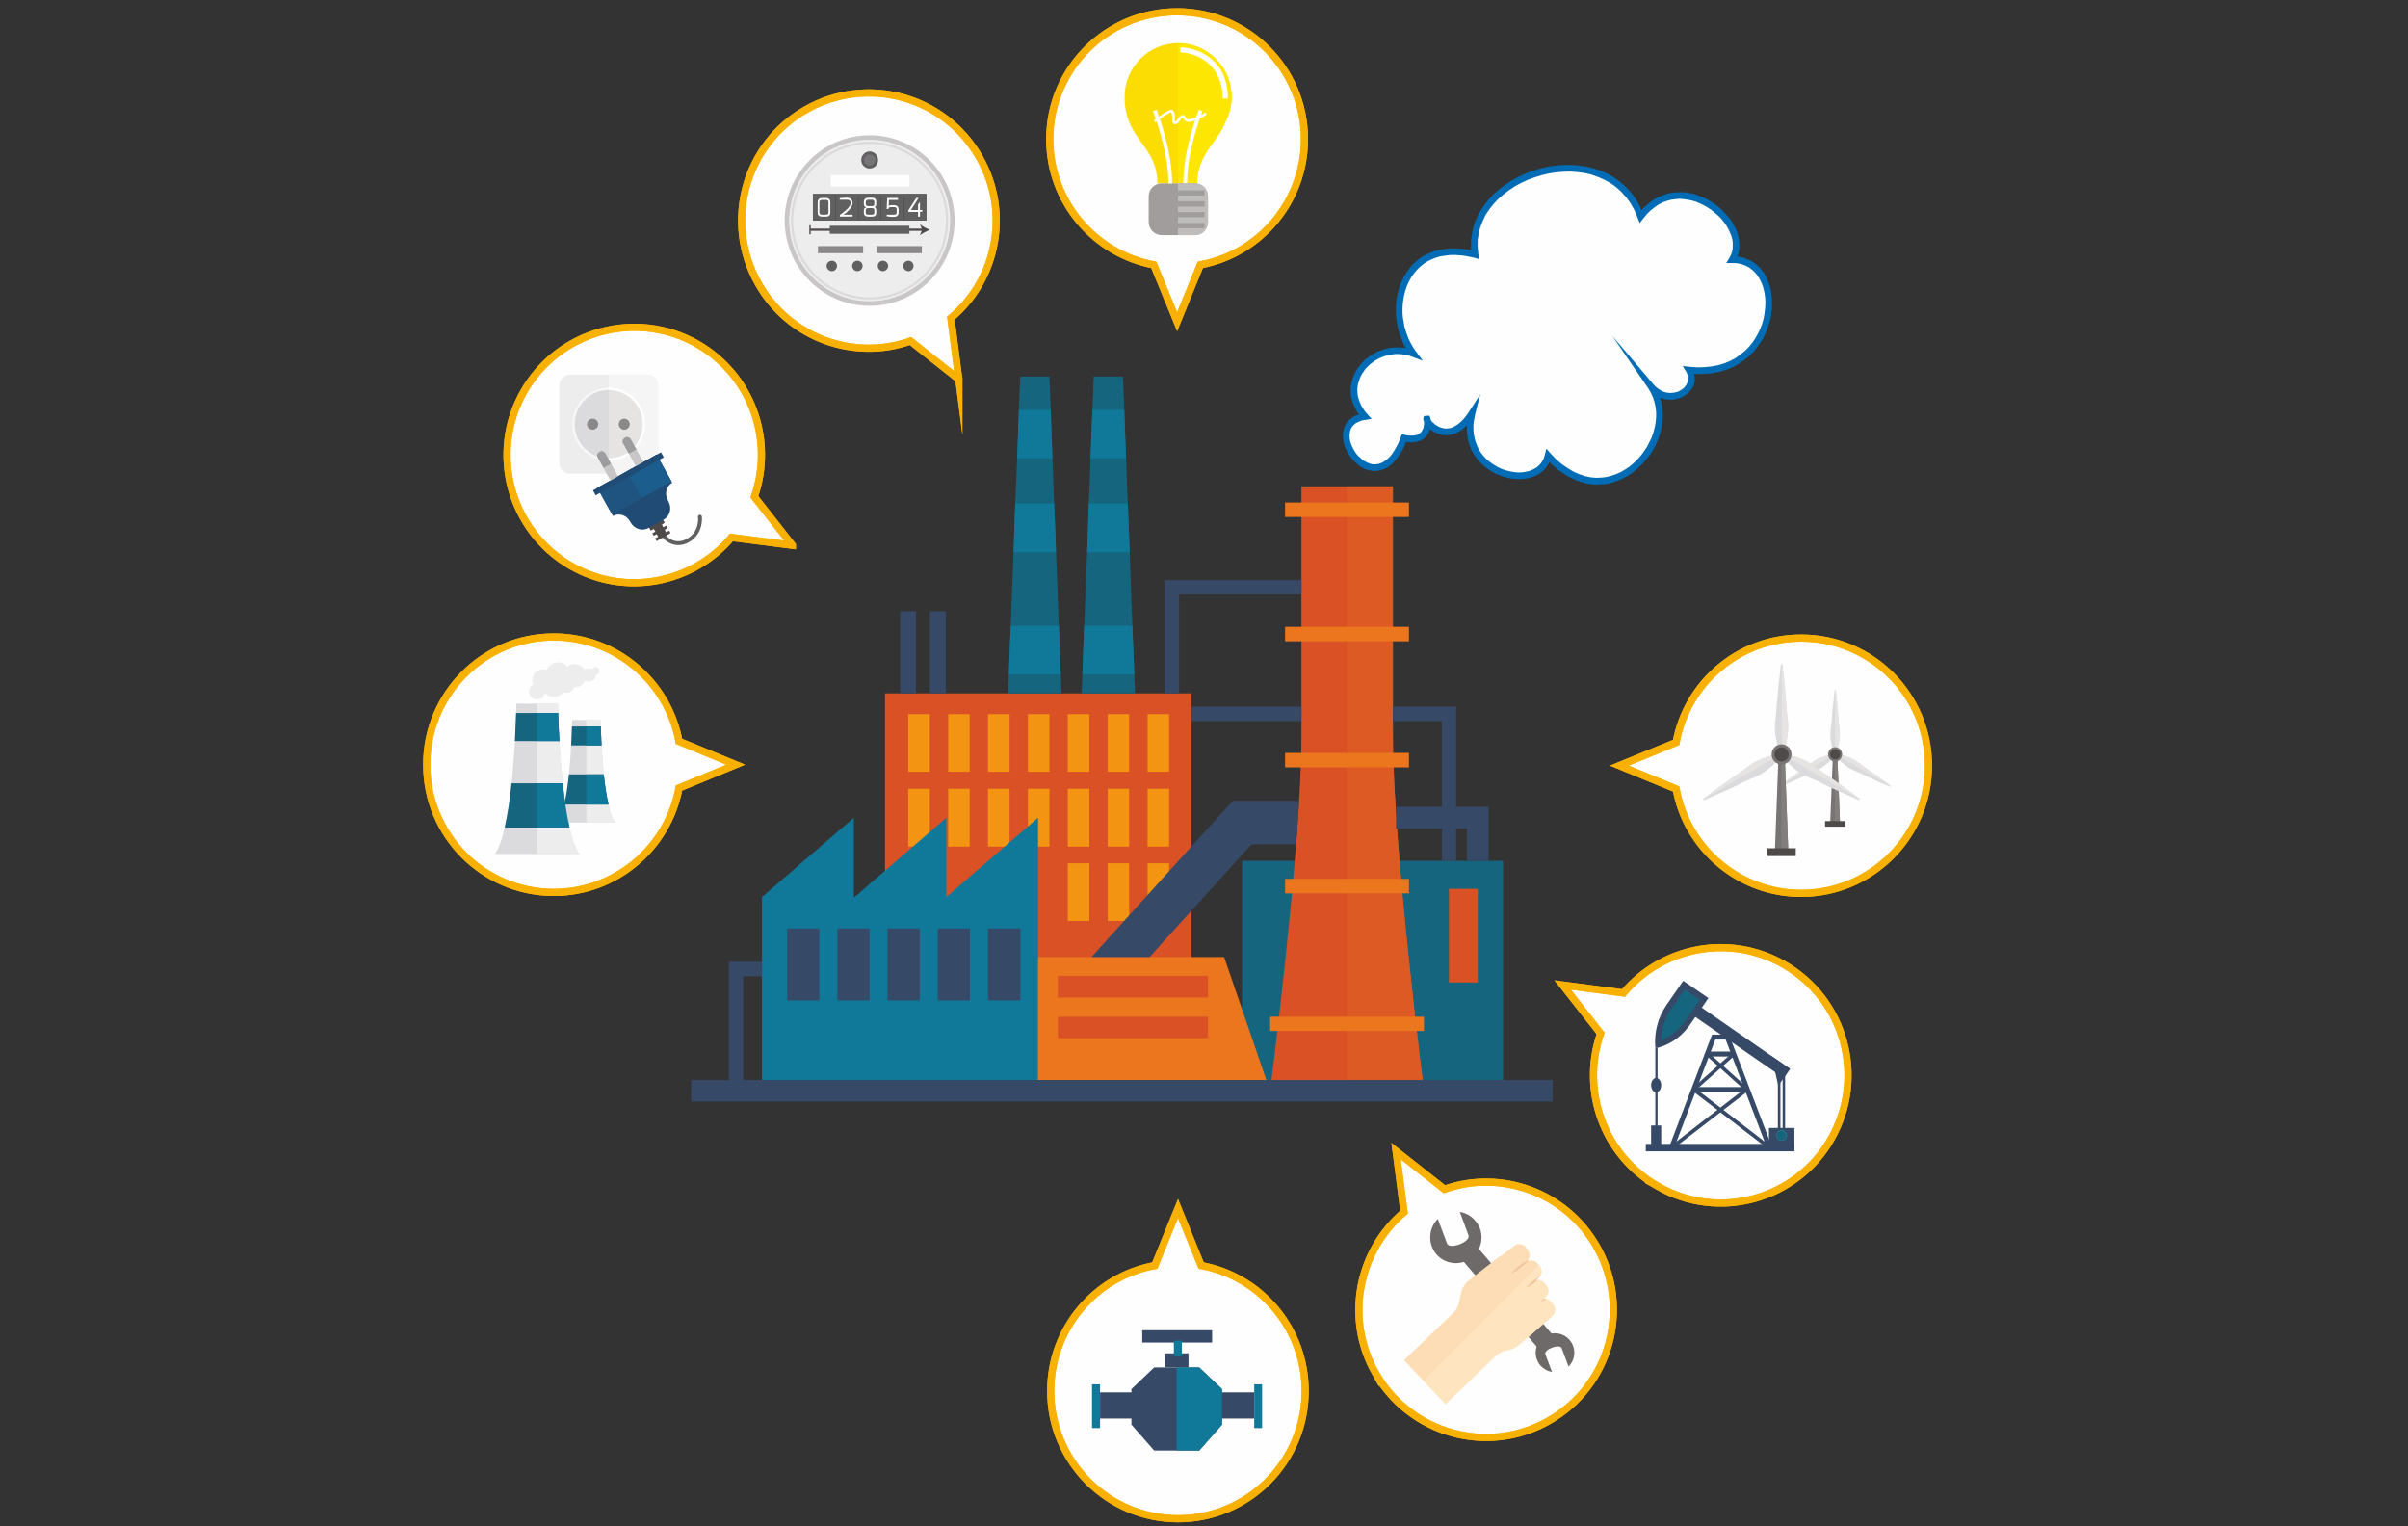 <?xml version="1.0" encoding="UTF-8"?> <!-- Creator: CorelDRAW 2020 (64-Bit) --> <svg xmlns="http://www.w3.org/2000/svg" xmlns:xlink="http://www.w3.org/1999/xlink" xmlns:xodm="http://www.corel.com/coreldraw/odm/2003" xml:space="preserve" width="303px" height="192px" style="shape-rendering:geometricPrecision; text-rendering:geometricPrecision; image-rendering:optimizeQuality; fill-rule:evenodd; clip-rule:evenodd" viewBox="0 0 303 192"><rect x="0" y="0" width="303" height="192" fill="#333333" stroke="none"/> <defs> <style type="text/css"> <![CDATA[ .str0 {stroke:#F9B101;stroke-width:0.9;stroke-miterlimit:22.926} .fil9 {fill:none;fill-rule:nonzero} .fil8 {fill:#006CB5;fill-rule:nonzero} .fil3 {fill:#107899;fill-rule:nonzero} .fil30 {fill:#157C8D;fill-rule:nonzero} .fil0 {fill:#16657F;fill-rule:nonzero} .fil26 {fill:#1B5D8C;fill-rule:nonzero} .fil25 {fill:#1F5481;fill-rule:nonzero} .fil24 {fill:#204B75;fill-rule:nonzero} .fil6 {fill:#364966;fill-rule:nonzero} .fil15 {fill:#4E4A4A;fill-rule:nonzero} .fil16 {fill:#616060;fill-rule:nonzero} .fil31 {fill:#6E6A69;fill-rule:nonzero} .fil20 {fill:#767477;fill-rule:nonzero} .fil28 {fill:#787473;fill-rule:nonzero} .fil29 {fill:#827E7D;fill-rule:nonzero} .fil17 {fill:#8A8889;fill-rule:nonzero} .fil27 {fill:#9D9C9E;fill-rule:nonzero} .fil12 {fill:#A09D9C;fill-rule:nonzero} .fil13 {fill:#BFBCBC;fill-rule:nonzero} .fil19 {fill:#C8C6C6;fill-rule:nonzero} .fil1 {fill:#D95125;fill-rule:nonzero} .fil18 {fill:#DBDADC;fill-rule:nonzero} .fil5 {fill:#DD5A24;fill-rule:nonzero} .fil22 {fill:#E5E4E3;fill-rule:nonzero} .fil4 {fill:#EB761D;fill-rule:nonzero} .fil14 {fill:#EEEDEE;fill-rule:nonzero} .fil33 {fill:#F0C49C;fill-rule:nonzero} .fil2 {fill:#F39513;fill-rule:nonzero} .fil21 {fill:#F6F5F6;fill-rule:nonzero} .fil23 {fill:#F6F7F7;fill-rule:nonzero} .fil10 {fill:#FCDD03;fill-rule:nonzero} .fil32 {fill:#FDDDB6;fill-rule:nonzero} .fil11 {fill:#FDE702;fill-rule:nonzero} .fil34 {fill:#FEE5C0;fill-rule:nonzero} .fil7 {fill:#FEFEFE;fill-rule:nonzero} ]]> </style> </defs> <g id="Слой_x0020_1">  <g id="_2172364279936"> <g> <polygon class="fil0" points="156.29,137.24 189.14,137.24 189.14,108.3 156.29,108.3 "></polygon> <polygon class="fil1" points="182.32,123.6 185.95,123.6 185.95,111.82 182.32,111.82 "></polygon> <polygon class="fil1" points="111.36,137.24 149.91,137.24 149.91,87.23 111.36,87.23 "></polygon> <polygon class="fil2" points="114.28,97.09 117,97.09 117,89.84 114.28,89.84 "></polygon> <polygon class="fil2" points="119.31,97.09 122.01,97.09 122.01,89.84 119.31,89.84 "></polygon> <polygon class="fil2" points="124.32,97.09 127.04,97.09 127.04,89.84 124.32,89.84 "></polygon> <polygon class="fil2" points="129.35,97.09 132.05,97.09 132.05,89.84 129.35,89.84 "></polygon> <polygon class="fil2" points="134.36,97.09 137.08,97.09 137.08,89.84 134.36,89.84 "></polygon> <polygon class="fil2" points="139.39,97.09 142.08,97.09 142.08,89.84 139.39,89.84 "></polygon> <polygon class="fil2" points="144.4,97.09 147.11,97.09 147.11,89.84 144.4,89.84 "></polygon> <polygon class="fil2" points="114.28,106.51 117,106.51 117,99.23 114.28,99.23 "></polygon> <polygon class="fil2" points="119.31,106.51 122.01,106.51 122.01,99.23 119.31,99.23 "></polygon> <polygon class="fil2" points="124.32,106.51 127.04,106.51 127.04,99.23 124.32,99.23 "></polygon> <polygon class="fil2" points="129.35,106.51 132.05,106.51 132.05,99.23 129.35,99.23 "></polygon> <polygon class="fil2" points="134.36,106.51 137.08,106.51 137.08,99.23 134.36,99.23 "></polygon> <polygon class="fil2" points="139.39,106.51 142.08,106.51 142.08,99.23 139.39,99.23 "></polygon> <polygon class="fil2" points="144.4,106.51 147.11,106.51 147.11,99.23 144.4,99.23 "></polygon> <polygon class="fil2" points="134.36,115.86 137.08,115.86 137.08,108.61 134.36,108.61 "></polygon> <polygon class="fil2" points="139.39,115.86 142.08,115.86 142.08,108.61 139.39,108.61 "></polygon> <polygon class="fil2" points="144.4,115.86 147.11,115.86 147.11,108.61 144.4,108.61 "></polygon> <polygon class="fil3" points="119.08,112.85 119.08,102.87 107.54,112.85 107.44,112.85 107.44,102.87 95.88,112.85 95.88,137.24 130.62,137.24 130.62,102.87 "></polygon> <polygon class="fil4" points="130.62,120.4 154.03,120.4 159.82,137.24 130.62,137.24 "></polygon> <path class="fil1" d="M179.18 137.24c0,0 -3.91,-30.52 -3.91,-44.67 0,-14.16 0,-31.38 0,-31.38l-11.51 0c0,0 0,17.22 0,31.38 0,14.15 -3.94,44.67 -3.94,44.67l19.36 0z"></path> <path class="fil5" d="M179.18 137.24l-9.68 0 0 -76.05 5.77 0c0,0 0,0.05 0,0.17 0,0.16 0,0.48 0,0.88 0,0.36 0,0.82 0,1.36 0,0.46 0,0.99 0,1.53 0,4.5 0,12.27 0,20.11 0,0.6 0,1.2 0,1.8 0,1.86 0,3.71 0,5.52l0 0c0,14.16 3.91,44.67 3.91,44.67l0 0.01 0 0z"></path> <polygon class="fil6" points="86.97,138.58 195.36,138.58 195.36,135.87 86.97,135.87 "></polygon> <polygon class="fil1" points="133.12,125.49 152,125.49 152,122.77 133.12,122.77 "></polygon> <path class="fil0" d="M133.57 87.23l-6.72 0c0.02,-0.79 0.07,-1.58 0.09,-2.37 0.07,-2.03 0.15,-4.08 0.24,-6.12 0.13,-3.08 0.24,-6.19 0.36,-9.28 0.07,-2.03 0.14,-4.09 0.21,-6.12l0.24 -5.67c0.07,-2.03 0.15,-4.06 0.22,-6.12 0.05,-1.39 0.12,-2.78 0.17,-4.18l3.67 0c0.05,1.4 0.12,2.79 0.16,4.18 0.07,2.06 0.14,4.09 0.22,6.12l0.21 5.67c0.1,2.03 0.17,4.09 0.24,6.12 0.12,3.09 0.24,6.2 0.36,9.28 0.07,2.04 0.15,4.09 0.24,6.12 0.02,0.79 0.07,1.58 0.09,2.37l0 0 0 0z"></path> <path class="fil0" d="M142.82 87.23l-6.72 0c0.03,-0.79 0.07,-1.58 0.1,-2.37 0.07,-2.03 0.14,-4.08 0.23,-6.12 0.13,-3.08 0.24,-6.19 0.37,-9.28 0.06,-2.03 0.14,-4.09 0.21,-6.12 0.07,-1.88 0.16,-3.78 0.21,-5.67 0.09,-2.03 0.17,-4.06 0.24,-6.12 0.07,-1.39 0.12,-2.78 0.16,-4.18l3.68 0 0.17 4.18c0.06,2.06 0.14,4.09 0.23,6.12 0.05,1.89 0.13,3.78 0.21,5.67 0.07,2.03 0.15,4.09 0.24,6.12 0.1,3.09 0.22,6.2 0.34,9.28 0.07,2.04 0.16,4.09 0.23,6.12 0.03,0.79 0.08,1.58 0.1,2.37l0 0z"></path> <polygon class="fil6" points="148.37,87.23 146.58,87.23 146.58,72.98 163.76,72.98 163.76,74.78 148.37,74.78 "></polygon> <path class="fil6" d="M155.1 100.77l-17.76 19.63 7.31 0 12.83 -14.18 5.61 0c0.14,-1.87 0.26,-3.71 0.36,-5.46l-8.35 0 0 0.01z"></path> <polygon class="fil6" points="149.91,90.72 163.76,90.72 163.76,88.9 149.91,88.9 "></polygon> <polygon class="fil6" points="183.23,108.3 181.44,108.3 181.44,90.72 175.27,90.72 175.27,88.9 183.23,88.9 "></polygon> <polygon class="fil6" points="187.31,108.3 184.59,108.3 184.59,104.24 175.67,104.24 175.67,101.51 187.31,101.51 "></polygon> <polygon class="fil4" points="161.7,65.04 177.29,65.04 177.29,63.22 161.7,63.22 "></polygon> <polygon class="fil4" points="161.7,80.68 177.29,80.68 177.29,78.86 161.7,78.86 "></polygon> <polygon class="fil4" points="161.7,96.54 177.29,96.54 177.29,94.72 161.7,94.72 "></polygon> <polygon class="fil4" points="161.7,112.39 177.29,112.39 177.29,110.57 161.7,110.57 "></polygon> <polygon class="fil4" points="159.82,129.7 179.18,129.7 179.18,127.91 159.82,127.91 "></polygon> <path class="fil3" d="M132.21 51.55c0.07,2.06 0.14,4.09 0.22,6.12l-4.44 0c0.07,-2.03 0.14,-4.06 0.22,-6.12l4 0 0 0z"></path> <path class="fil3" d="M141.7 57.67l-4.48 0c0.09,-2.03 0.17,-4.06 0.24,-6.12l4.01 0c0.06,2.06 0.14,4.09 0.23,6.12l0 0z"></path> <path class="fil3" d="M132.64 63.34c0.1,2.03 0.17,4.09 0.24,6.12l-5.34 0c0.07,-2.03 0.14,-4.09 0.21,-6.12l4.89 0 0 0z"></path> <path class="fil3" d="M142.15 69.46l-5.35 0c0.06,-2.03 0.14,-4.09 0.21,-6.12l4.9 0c0.07,2.03 0.15,4.09 0.24,6.12l0 0z"></path> <path class="fil3" d="M133.47 84.86l-6.53 0c0.07,-2.03 0.15,-4.08 0.24,-6.12l6.06 0c0.07,2.04 0.15,4.09 0.23,6.12z"></path> <path class="fil3" d="M142.73 84.86l-6.53 0c0.07,-2.03 0.14,-4.08 0.23,-6.12l6.06 0c0.07,2.04 0.16,4.09 0.24,6.12z"></path> <polygon class="fil6" points="93.52,137.24 91.71,137.24 91.71,121 95.88,121 95.88,122.82 93.52,122.82 "></polygon> <polygon class="fil6" points="99.05,125.86 103.1,125.86 103.1,116.81 99.05,116.81 "></polygon> <polygon class="fil6" points="105.37,125.86 109.42,125.86 109.42,116.81 105.37,116.81 "></polygon> <polygon class="fil6" points="111.68,125.86 115.74,125.86 115.74,116.81 111.68,116.81 "></polygon> <polygon class="fil6" points="118,125.86 122.05,125.86 122.05,116.81 118,116.81 "></polygon> <polygon class="fil6" points="124.32,125.86 128.4,125.86 128.4,116.81 124.32,116.81 "></polygon> <polygon class="fil1" points="133.12,130.61 152,130.61 152,127.91 133.12,127.91 "></polygon> <polygon class="fil6" points="113.26,87.23 115.26,87.23 115.26,76.9 113.26,76.9 "></polygon> <polygon class="fil6" points="117,87.23 119.01,87.23 119.01,76.9 117,76.9 "></polygon> <g> <path class="fil7" d="M171.74 52.41c-3.86,-4.3 1.17,-9.75 6.11,-7.94 -3.89,-5.19 -1.44,-14.8 7.74,-12.46 -1.55,-10.26 16.72,-15.85 20.87,-4.8 5.05,-6.63 14.23,0.91 11.5,5.45 7.4,0 6.08,15.18 -5.43,13.89 1.43,2.47 -2.45,4.81 -4.8,2.08 4.28,6.24 -5.04,17.41 -12.94,8.71 -1.16,4.92 -11.52,2.34 -9.58,-5.33 -2.83,4.42 -5.7,1.31 -5.7,0.64 0,-0.64 0.91,3.26 -2.83,2.49 -3.51,9.35 -11.14,-1.82 -4.94,-2.73l0 0 0 0z"></path> <path id="_1" class="fil8" d="M177.51 44.73l0.67 -0.5 -0.5 0.65 -0.41 -0.15 -0.43 -0.09 -0.43 -0.07 -0.42 -0.03 -0.41 0 -0.4 0.05 -0.41 0.07 -0.39 0.1 -0.38 0.12 -0.35 0.15 -0.36 0.18 -0.33 0.2 -0.31 0.23 -0.31 0.24 -0.27 0.27 -0.26 0.26 -0.21 0.31 -0.21 0.31 -0.17 0.31 -0.15 0.34 -0.11 0.36 -0.1 0.35 -0.05 0.34 -0.02 0.38 0.02 0.36 0.05 0.36 0.1 0.38 0.14 0.38 0.16 0.38 0.22 0.38 0.26 0.39 0.33 0.38 -0.64 0.55 -0.36 -0.42 -0.31 -0.44 -0.24 -0.46 -0.21 -0.45 -0.16 -0.45 -0.13 -0.46 -0.04 -0.45 -0.03 -0.46 0.03 -0.42 0.07 -0.43 0.1 -0.44 0.14 -0.4 0.16 -0.41 0.22 -0.38 0.23 -0.36 0.27 -0.36 0.29 -0.33 0.33 -0.31 0.33 -0.27 0.39 -0.26 0.38 -0.24 0.4 -0.21 0.43 -0.17 0.43 -0.14 0.45 -0.13 0.45 -0.07 0.48 -0.04 0.48 0 0.5 0.02 0.47 0.07 0.51 0.12 0.5 0.17 -0.48 0.64 0 0 0 0zm0.67 -0.5l0.86 1.15 -1.36 -0.5 0.5 -0.65 0 0zm7.01 -12.15l0.83 -0.14 -0.53 0.48 -0.81 -0.17 -0.75 -0.12 -0.74 -0.05 -0.7 0 -0.64 0.08 -0.62 0.09 -0.57 0.17 -0.53 0.21 -0.49 0.24 -0.46 0.29 -0.41 0.33 -0.38 0.36 -0.36 0.41 -0.31 0.41 -0.28 0.46 -0.24 0.47 -0.22 0.5 -0.16 0.5 -0.14 0.56 -0.1 0.55 -0.07 0.55 -0.03 0.57 0 0.57 0.05 0.58 0.1 0.55 0.09 0.57 0.17 0.55 0.19 0.56 0.21 0.52 0.27 0.53 0.29 0.5 0.33 0.48 -0.67 0.5 -0.38 -0.53 -0.31 -0.55 -0.29 -0.57 -0.23 -0.57 -0.22 -0.61 -0.17 -0.61 -0.12 -0.62 -0.09 -0.63 -0.05 -0.62 0 -0.63 0.02 -0.62 0.07 -0.59 0.13 -0.63 0.14 -0.59 0.19 -0.57 0.24 -0.56 0.26 -0.52 0.34 -0.53 0.35 -0.48 0.38 -0.45 0.46 -0.41 0.47 -0.38 0.52 -0.33 0.58 -0.27 0.59 -0.24 0.65 -0.19 0.68 -0.11 0.73 -0.08 0.76 0 0.78 0.05 0.84 0.11 0.88 0.2 -0.52 0.47 0 0 0 0zm0.83 -0.14l0.1 0.65 -0.63 -0.17 0.53 -0.48 0 0zm20.1 -5l0.66 0.53 -0.73 -0.12 -0.4 -0.93 -0.49 -0.87 -0.55 -0.76 -0.61 -0.67 -0.67 -0.6 -0.69 -0.5 -0.77 -0.41 -0.81 -0.35 -0.81 -0.3 -0.86 -0.19 -0.88 -0.12 -0.9 -0.07 -0.91 0.03 -0.91 0.07 -0.9 0.14 -0.88 0.21 -0.89 0.27 -0.85 0.31 -0.84 0.39 -0.78 0.42 -0.77 0.51 -0.68 0.52 -0.67 0.57 -0.58 0.63 -0.54 0.67 -0.46 0.69 -0.35 0.74 -0.32 0.79 -0.21 0.79 -0.13 0.84 -0.01 0.88 0.09 0.88 -0.83 0.16 -0.1 -1.01 0.02 -0.96 0.15 -0.95 0.21 -0.89 0.33 -0.86 0.43 -0.81 0.51 -0.79 0.57 -0.72 0.64 -0.67 0.69 -0.63 0.77 -0.57 0.81 -0.52 0.83 -0.45 0.88 -0.42 0.9 -0.35 0.96 -0.29 0.93 -0.22 0.98 -0.14 0.98 -0.09 0.95 0 0.95 0.07 0.96 0.12 0.92 0.21 0.91 0.31 0.88 0.38 0.81 0.46 0.79 0.57 0.74 0.65 0.67 0.73 0.61 0.84 0.53 0.94 0.43 1.03 -0.72 -0.12 0.01 0 0 0zm0.66 0.53l-0.45 0.59 -0.29 -0.71 0.74 0.12 0 0zm11.18 4.76l0 0.86 -0.35 -0.65 0.19 -0.38 0.15 -0.38 0.07 -0.41 0.01 -0.43 -0.01 -0.41 -0.07 -0.42 -0.13 -0.43 -0.19 -0.44 -0.21 -0.42 -0.24 -0.43 -0.31 -0.41 -0.33 -0.41 -0.36 -0.36 -0.41 -0.35 -0.42 -0.34 -0.46 -0.31 -0.45 -0.26 -0.5 -0.24 -0.5 -0.22 -0.53 -0.16 -0.52 -0.1 -0.52 -0.07 -0.53 -0.05 -0.52 0.05 -0.56 0.07 -0.52 0.14 -0.53 0.19 -0.5 0.26 -0.49 0.34 -0.5 0.39 -0.48 0.47 -0.46 0.55 -0.67 -0.53 0.5 -0.59 0.55 -0.53 0.56 -0.45 0.57 -0.38 0.59 -0.29 0.62 -0.24 0.59 -0.17 0.63 -0.07 0.62 -0.05 0.6 0.02 0.61 0.1 0.58 0.11 0.59 0.2 0.55 0.22 0.55 0.26 0.52 0.31 0.5 0.33 0.48 0.36 0.43 0.41 0.4 0.43 0.38 0.43 0.34 0.46 0.29 0.48 0.26 0.5 0.19 0.5 0.14 0.52 0.09 0.51 0.03 0.52 -0.03 0.53 -0.09 0.52 -0.16 0.51 -0.27 0.47 -0.36 -0.64 0 0 0 0zm0 0.86l-0.74 0 0.39 -0.65 0.35 0.65zm-5.07 13.24l-0.72 0.44 0.41 -0.62 1.02 0.07 0.95 -0.03 0.88 -0.1 0.84 -0.16 0.77 -0.24 0.71 -0.31 0.67 -0.36 0.59 -0.43 0.56 -0.45 0.5 -0.5 0.45 -0.56 0.38 -0.57 0.33 -0.6 0.29 -0.62 0.24 -0.65 0.17 -0.64 0.11 -0.65 0.07 -0.64 0.03 -0.65 -0.03 -0.62 -0.09 -0.6 -0.12 -0.57 -0.19 -0.55 -0.24 -0.51 -0.26 -0.45 -0.34 -0.43 -0.35 -0.35 -0.41 -0.32 -0.47 -0.24 -0.5 -0.19 -0.55 -0.12 -0.63 -0.02 0 -0.86 0.73 0.04 0.68 0.15 0.62 0.24 0.57 0.28 0.51 0.39 0.45 0.45 0.38 0.48 0.34 0.55 0.25 0.6 0.22 0.62 0.14 0.64 0.1 0.7 0.02 0.69 0 0.7 -0.09 0.71 -0.12 0.72 -0.21 0.72 -0.24 0.69 -0.32 0.69 -0.38 0.68 -0.43 0.61 -0.48 0.61 -0.57 0.57 -0.59 0.5 -0.69 0.48 -0.72 0.41 -0.81 0.33 -0.83 0.26 -0.93 0.2 -0.95 0.09 -1.03 0.03 -1.1 -0.08 0.41 -0.65 0 0zm-0.72 0.44l-0.43 -0.72 0.84 0.1 -0.41 0.62 0 0zm-4.07 1.62l-0.69 0.48 0.66 -0.5 0.19 0.22 0.22 0.18 0.19 0.15 0.22 0.14 0.21 0.12 0.21 0.1 0.22 0.07 0.21 0.05 0.21 0.02 0.22 0.02 0.22 -0.02 0.21 -0.02 0.19 -0.03 0.19 -0.04 0.19 -0.07 0.19 -0.1 0.17 -0.1 0.14 -0.09 0.14 -0.12 0.15 -0.12 0.09 -0.14 0.12 -0.14 0.07 -0.15 0.08 -0.15 0.05 -0.16 0.02 -0.15 0.02 -0.16 0 -0.17 -0.02 -0.2 -0.05 -0.16 -0.07 -0.19 -0.1 -0.19 0.72 -0.44 0.14 0.29 0.1 0.27 0.07 0.26 0.05 0.29 0 0.26 0 0.26 -0.05 0.25 -0.09 0.25 -0.1 0.22 -0.15 0.24 -0.14 0.19 -0.17 0.19 -0.18 0.2 -0.2 0.14 -0.21 0.14 -0.22 0.15 -0.23 0.09 -0.27 0.1 -0.26 0.07 -0.26 0.05 -0.29 0.04 -0.26 0 -0.29 -0.02 -0.29 -0.02 -0.28 -0.07 -0.29 -0.1 -0.28 -0.12 -0.29 -0.14 -0.26 -0.19 -0.26 -0.19 -0.27 -0.24 -0.24 -0.27 0.67 -0.53 0 0 0.01 0zm-0.69 0.48l-4.51 -6.58 5.17 6.08 -0.66 0.5 0 0 0 0zm-12.21 8.57l-0.82 -0.2 0.73 -0.19 0.71 0.74 0.74 0.63 0.72 0.49 0.71 0.43 0.71 0.31 0.7 0.24 0.69 0.15 0.69 0.07 0.65 -0.02 0.66 -0.07 0.62 -0.15 0.62 -0.21 0.6 -0.26 0.57 -0.34 0.55 -0.36 0.5 -0.43 0.47 -0.46 0.45 -0.5 0.41 -0.55 0.36 -0.54 0.31 -0.61 0.29 -0.59 0.21 -0.63 0.17 -0.64 0.11 -0.62 0.06 -0.64 0 -0.65 -0.07 -0.63 -0.13 -0.59 -0.19 -0.6 -0.26 -0.59 -0.33 -0.56 0.69 -0.48 0.38 0.65 0.31 0.67 0.21 0.67 0.14 0.72 0.08 0.69 0.02 0.72 -0.07 0.72 -0.12 0.71 -0.19 0.69 -0.24 0.7 -0.3 0.67 -0.34 0.65 -0.4 0.62 -0.46 0.57 -0.48 0.55 -0.52 0.5 -0.57 0.48 -0.6 0.41 -0.64 0.36 -0.67 0.31 -0.69 0.24 -0.71 0.17 -0.74 0.07 -0.77 0.02 -0.76 -0.07 -0.79 -0.17 -0.79 -0.26 -0.78 -0.36 -0.79 -0.45 -0.79 -0.55 -0.78 -0.67 -0.77 -0.79 0.72 -0.19 0 0 0 0zm-0.82 -0.2l0.2 -0.79 0.53 0.6 -0.73 0.19zm-8.81 -4.99l-0.72 -0.46 0.77 0.33 -0.13 0.67 -0.09 0.62 0 0.6 0.05 0.58 0.1 0.55 0.14 0.5 0.19 0.48 0.21 0.43 0.27 0.42 0.31 0.39 0.33 0.36 0.35 0.31 0.39 0.29 0.41 0.26 0.42 0.24 0.43 0.19 0.43 0.15 0.45 0.11 0.46 0.1 0.42 0.05 0.44 0.02 0.43 -0.02 0.4 -0.08 0.38 -0.08 0.35 -0.13 0.34 -0.17 0.31 -0.18 0.26 -0.25 0.24 -0.26 0.19 -0.31 0.17 -0.33 0.11 -0.39 0.82 0.2 -0.15 0.5 -0.21 0.43 -0.26 0.41 -0.31 0.35 -0.36 0.31 -0.38 0.27 -0.43 0.19 -0.45 0.17 -0.45 0.11 -0.5 0.07 -0.48 0.03 -0.5 -0.03 -0.53 -0.04 -0.5 -0.1 -0.49 -0.14 -0.51 -0.17 -0.5 -0.21 -0.48 -0.26 -0.45 -0.3 -0.45 -0.33 -0.41 -0.38 -0.39 -0.41 -0.35 -0.45 -0.31 -0.48 -0.26 -0.53 -0.21 -0.54 -0.17 -0.61 -0.1 -0.61 -0.05 -0.65 0 -0.7 0.1 -0.69 0.15 -0.74 0.75 0.34 0 0 0.01 0zm-0.72 -0.46l1.41 -2.18 -0.64 2.51 -0.77 -0.33 0 0zm-5.74 0.86l0.83 0 0 0 0 -0.02 0 0.02 0.02 0.07 0.05 0.07 0.05 0.07 0.07 0.1 0.07 0.1 0.1 0.1 0.12 0.08 0.11 0.13 0.13 0.1 0.14 0.07 0.14 0.09 0.14 0.08 0.17 0.06 0.17 0.05 0.16 0.05 0.17 0.02 0.19 0.03 0.2 -0.03 0.18 0 0.2 -0.04 0.21 -0.07 0.22 -0.1 0.21 -0.13 0.24 -0.14 0.21 -0.17 0.24 -0.21 0.26 -0.26 0.24 -0.28 0.26 -0.34 0.24 -0.36 0.72 0.46 -0.29 0.4 -0.26 0.36 -0.28 0.33 -0.29 0.29 -0.29 0.26 -0.29 0.22 -0.28 0.19 -0.29 0.15 -0.29 0.11 -0.28 0.1 -0.27 0.04 -0.28 0.06 -0.26 0 -0.27 -0.03 -0.23 -0.02 -0.24 -0.08 -0.21 -0.07 -0.25 -0.1 -0.19 -0.08 -0.19 -0.1 -0.19 -0.14 -0.16 -0.13 -0.15 -0.11 -0.14 -0.15 -0.13 -0.14 -0.11 -0.12 -0.1 -0.15 -0.1 -0.11 -0.07 -0.14 -0.04 -0.13 -0.05 -0.14 0 -0.17 0 0 0.01 0 0 0zm-2.06 2.63l-0.78 -0.31 0.48 -0.27 0.33 0.08 0.27 0.02 0.26 0 0.24 0 0.18 -0.02 0.17 -0.05 0.17 -0.04 0.12 -0.08 0.12 -0.07 0.12 -0.09 0.07 -0.07 0.1 -0.1 0.04 -0.1 0.07 -0.12 0.05 -0.12 0.05 -0.12 0.02 -0.12 0.02 -0.12 0.03 -0.11 0 -0.15 0.02 -0.09 0 -0.13 -0.02 -0.08 0 -0.1 0 -0.06 -0.03 -0.07 0 -0.02 0 0 0.07 0.12 0.64 -0.04 0.08 -0.17 0 -0.03 -0.83 0 0 -0.1 0.07 -0.21 0.67 -0.05 0.09 0.17 0.02 0.07 0.03 0.1 0.01 0.09 0 0.13 0.03 0.11 0 0.14 0 0.13 0 0.16 -0.03 0.17 -0.01 0.17 -0.06 0.17 -0.01 0.16 -0.07 0.19 -0.07 0.17 -0.1 0.17 -0.12 0.19 -0.15 0.14 -0.14 0.17 -0.16 0.14 -0.22 0.12 -0.21 0.1 -0.24 0.09 -0.27 0.07 -0.26 0.03 -0.31 0.03 -0.31 -0.03 -0.33 -0.03 -0.38 -0.07 0.47 -0.26 0 0 0 0zm-0.78 -0.31l0.14 -0.34 0.34 0.07 -0.48 0.27zm-4.84 -2.3l0.64 -0.55 -0.26 0.7 -0.5 0.09 -0.38 0.17 -0.33 0.16 -0.27 0.23 -0.21 0.23 -0.14 0.26 -0.1 0.29 -0.04 0.31 -0.03 0.34 0.04 0.36 0.07 0.35 0.13 0.37 0.16 0.35 0.2 0.36 0.21 0.34 0.26 0.31 0.29 0.26 0.29 0.26 0.31 0.19 0.33 0.17 0.34 0.13 0.32 0.07 0.36 0 0.34 -0.06 0.35 -0.11 0.36 -0.2 0.36 -0.26 0.36 -0.33 0.36 -0.46 0.35 -0.57 0.36 -0.67 0.31 -0.79 0.78 0.31 -0.32 0.84 -0.39 0.74 -0.41 0.62 -0.42 0.53 -0.43 0.42 -0.48 0.37 -0.47 0.23 -0.48 0.15 -0.47 0.07 -0.49 0 -0.47 -0.09 -0.45 -0.15 -0.41 -0.21 -0.4 -0.27 -0.36 -0.31 -0.34 -0.33 -0.31 -0.36 -0.25 -0.41 -0.25 -0.4 -0.19 -0.43 -0.15 -0.46 -0.08 -0.45 -0.06 -0.46 0.03 -0.43 0.07 -0.46 0.14 -0.42 0.22 -0.39 0.31 -0.35 0.38 -0.31 0.45 -0.27 0.53 -0.19 0.59 -0.12 -0.26 0.69 0 0 0 0zm0.64 -0.55l0.52 0.58 -0.78 0.12 0.26 -0.7 0 0z"></path> </g> </g> <g> <path class="fil7 str0" d="M148.12 40.48l-2.94 -7.16c-7.43,-1.38 -13.09,-7.94 -13.09,-15.8 0,-8.88 7.18,-16.04 16.03,-16.04 8.83,0 16.02,7.16 16.02,16.04 0,7.86 -5.65,14.42 -13.1,15.8l-2.92 7.16z"></path> <path id="_1_0" class="fil9 str0" d="M148.12 40.48l-2.94 -7.16c-7.43,-1.38 -13.09,-7.94 -13.09,-15.8 0,-8.88 7.18,-16.04 16.03,-16.04 8.83,0 16.02,7.16 16.02,16.04 0,7.86 -5.65,14.42 -13.1,15.8l-2.92 7.16z"></path> </g> <g> <path class="fil7 str0" d="M120.65 47.72l-6.08 -4.81c-7.15,2.52 -15.28,-0.38 -19.14,-7.22 -4.39,-7.72 -1.7,-17.53 5.98,-21.9 7.7,-4.38 17.47,-1.7 21.84,6.03 3.89,6.84 2.21,15.32 -3.6,20.2l1 7.7 0 0 0 0z"></path> <path id="_1_1" class="fil9 str0" d="M120.65 47.72l-6.08 -4.81c-7.15,2.52 -15.28,-0.38 -19.14,-7.22 -4.39,-7.72 -1.7,-17.53 5.98,-21.9 7.7,-4.38 17.47,-1.7 21.84,6.03 3.89,6.84 2.21,15.32 -3.6,20.2l1 7.7 0 0 0 0z"></path> </g> <g> <path class="fil7 str0" d="M99.7 68.6l-7.66 -0.98c-4.89,5.79 -13.35,7.48 -20.17,3.59 -7.67,-4.41 -10.34,-14.21 -5.98,-21.91 4.39,-7.72 14.16,-10.4 21.83,-6.03 6.83,3.9 9.71,12.06 7.2,19.23l4.78 6.1 0 0z"></path> <path id="_1_2" class="fil9 str0" d="M99.7 68.6l-7.66 -0.98c-4.89,5.79 -13.35,7.48 -20.17,3.59 -7.67,-4.41 -10.34,-14.21 -5.98,-21.91 4.39,-7.72 14.16,-10.4 21.83,-6.03 6.83,3.9 9.71,12.06 7.2,19.23l4.78 6.1 0 0z"></path> </g> <g> <path class="fil7 str0" d="M92.57 96.2l-7.13 2.94c-1.38,7.46 -7.92,13.13 -15.76,13.13 -8.85,0 -15.99,-7.19 -15.99,-16.07 0,-8.87 7.14,-16.07 15.99,-16.07 7.84,0 14.38,5.67 15.76,13.13l7.13 2.94z"></path> <path id="_1_3" class="fil9 str0" d="M92.57 96.2l-7.13 2.94c-1.38,7.46 -7.92,13.13 -15.76,13.13 -8.85,0 -15.99,-7.19 -15.99,-16.07 0,-8.87 7.14,-16.07 15.99,-16.07 7.84,0 14.38,5.67 15.76,13.13l7.13 2.94z"></path> </g> <g> <path class="fil7 str0" d="M132.21 175c0,-7.87 5.63,-14.43 13.1,-15.79l2.92 -7.17 2.91 7.17c7.46,1.36 13.09,7.92 13.09,15.79 0,8.87 -7.15,16.07 -16,16.07 -8.84,0 -16.02,-7.2 -16.02,-16.07l0 0z"></path> <path id="_1_4" class="fil9 str0" d="M132.21 175c0,-7.87 5.63,-14.43 13.1,-15.79l2.92 -7.17 2.91 7.17c7.46,1.36 13.09,7.92 13.09,15.79 0,8.87 -7.15,16.07 -16,16.07 -8.84,0 -16.02,-7.2 -16.02,-16.07l0 0z"></path> </g> <g> <path class="fil7 str0" d="M173.07 172.73c-3.86,-6.84 -2.18,-15.33 3.6,-20.23l-1 -7.68 6.08 4.79c7.15,-2.52 15.29,0.4 19.17,7.24 4.36,7.7 1.69,17.5 -6.01,21.88 -7.67,4.4 -17.45,1.7 -21.84,-6l0 0z"></path> <path id="_1_5" class="fil9 str0" d="M173.07 172.73c-3.86,-6.84 -2.18,-15.33 3.6,-20.23l-1 -7.68 6.08 4.79c7.15,-2.52 15.29,0.4 19.17,7.24 4.36,7.7 1.69,17.5 -6.01,21.88 -7.67,4.4 -17.45,1.7 -21.84,-6l0 0z"></path> </g> <g> <path class="fil7 str0" d="M208.6 149.24c-6.82,-3.89 -9.7,-12.05 -7.2,-19.23l-4.77 -6.09 7.65 1c4.89,-5.81 13.35,-7.49 20.17,-3.59 7.68,4.38 10.37,14.19 5.98,21.91 -4.36,7.7 -14.16,10.41 -21.83,6l0 0z"></path> <path id="_1_6" class="fil9 str0" d="M208.6 149.24c-6.82,-3.89 -9.7,-12.05 -7.2,-19.23l-4.77 -6.09 7.65 1c4.89,-5.81 13.35,-7.49 20.17,-3.59 7.68,4.38 10.37,14.19 5.98,21.91 -4.36,7.7 -14.16,10.41 -21.83,6l0 0z"></path> </g> <g> <path class="fil7 str0" d="M226.64 112.39c-7.84,0 -14.37,-5.67 -15.73,-13.13l-7.15 -2.94 7.15 -2.92c1.36,-7.49 7.89,-13.13 15.73,-13.13 8.85,0 16.02,7.17 16.02,16.05 0,8.87 -7.17,16.07 -16.02,16.07z"></path> <path id="_1_7" class="fil9 str0" d="M226.64 112.39c-7.84,0 -14.37,-5.67 -15.73,-13.13l-7.15 -2.94 7.15 -2.92c1.36,-7.49 7.89,-13.13 15.73,-13.13 8.85,0 16.02,7.17 16.02,16.05 0,8.87 -7.17,16.07 -16.02,16.07z"></path> </g> <path class="fil10" d="M154.98 12.19c0,-3.73 -3.03,-6.77 -6.75,-6.77 -3.72,0 -6.72,3.04 -6.72,6.77 0,5.47 4.12,6.03 4.12,10.88l5.01 0c0,-3.73 2.43,-4.92 3.58,-7.78 0.47,-0.93 0.76,-1.98 0.76,-3.1z"></path> <path class="fil11" d="M150.65 23.07c0,-3.73 2.42,-4.92 3.57,-7.78 0.47,-0.93 0.76,-1.98 0.76,-3.1 0,-3.73 -3.03,-6.77 -6.75,-6.77l0 17.65 2.42 0 0 0 0 0z"></path> <path class="fil12" d="M152 27.92c0,0.91 -0.74,1.66 -1.64,1.66l-4.2 0c-0.88,0 -1.62,-0.75 -1.62,-1.66l0 -3.22c0,-0.91 0.74,-1.63 1.62,-1.63l4.2 0c0.9,0 1.64,0.72 1.64,1.63l0 3.22z"></path> <path class="fil7" d="M147.49 23.07l-0.47 0c0.02,-4.16 -1.93,-9.04 -1.93,-9.09l0.45 -0.16c0,0.04 1.98,4.99 1.95,9.25l0 0z"></path> <path class="fil7" d="M148.9 23.07c-0.04,-4.26 1.93,-9.21 1.96,-9.25l0.45 0.16c-0.02,0.05 -1.96,4.93 -1.93,9.09l-0.48 0 0 0z"></path> <path class="fil7" d="M147.83 15.63l-0.12 -0.02c-0.22,-0.1 -0.22,-0.41 -0.22,-0.74 0,-0.07 0,-0.17 0,-0.24 -0.02,-0.36 -0.07,-0.46 -0.09,-0.48 -0.09,-0.05 -0.31,0.09 -0.4,0.17l-0.15 0.07c-0.34,0.16 -0.62,0.41 -0.93,0.62 -0.16,0.14 -0.36,0.26 -0.55,0.4l-0.19 -0.29c0.19,-0.11 0.38,-0.24 0.55,-0.38 0.31,-0.21 0.62,-0.45 0.98,-0.64l0.12 -0.07c0.19,-0.12 0.49,-0.31 0.73,-0.14 0.22,0.14 0.25,0.52 0.27,0.71 0,0.1 0,0.2 0,0.29 0,0.12 0,0.36 0.02,0.43 0,-0.02 0.07,-0.05 0.19,-0.14 0.08,-0.05 0.12,-0.15 0.19,-0.24 0.13,-0.17 0.22,-0.31 0.38,-0.41 0.32,-0.17 0.46,0.07 0.56,0.19l0.07 0.12c0.14,0.17 0.18,0.19 0.35,0.17 0.67,-0.07 1.58,-0.51 2.1,-0.86l0.16 0.26c-0.52,0.39 -1.47,0.84 -2.21,0.93 -0.31,0.02 -0.46,-0.07 -0.64,-0.29 -0.05,-0.04 -0.07,-0.09 -0.12,-0.14l-0.08 -0.11 -0.04 0.01c-0.1,0.06 -0.17,0.17 -0.26,0.31 -0.07,0.1 -0.14,0.22 -0.24,0.32 -0.12,0.09 -0.27,0.19 -0.43,0.19l0 0 0 0z"></path> <path class="fil13" d="M150.36 29.58c0.9,0 1.64,-0.75 1.64,-1.66l0 -3.22c0,-0.91 -0.74,-1.63 -1.64,-1.63l-2.13 0 0 6.51 2.13 0z"></path> <polygon class="fil12" points="144.94,24.6 151.57,24.6 151.57,23.95 144.94,23.95 "></polygon> <polygon class="fil12" points="144.94,25.99 151.57,25.99 151.57,25.31 144.94,25.31 "></polygon> <polygon class="fil12" points="144.94,27.32 151.57,27.32 151.57,26.68 144.94,26.68 "></polygon> <polygon class="fil12" points="144.94,28.71 151.57,28.71 151.57,28.05 144.94,28.05 "></polygon> <path class="fil7" d="M154.51 12.4l-0.67 0c0,-4.75 -3.85,-5.81 -5.32,-5.81l0 -0.64c1.67,0 5.99,1.14 5.99,6.45l0 0z"></path> <path class="fil14" d="M119.55 27.75c0,5.6 -4.53,10.14 -10.13,10.14 -5.58,0 -10.11,-4.54 -10.11,-10.14 0,-5.62 4.53,-10.16 10.11,-10.16 5.6,0 10.13,4.54 10.13,10.16z"></path> <polygon class="fil15" points="102.29,27.75 116.57,27.75 116.57,24.4 102.29,24.4 "></polygon> <polygon class="fil16" points="102.29,27.75 105.08,27.75 105.08,24.4 102.29,24.4 "></polygon> <polygon class="fil16" points="105.15,27.75 107.96,27.75 107.96,24.4 105.15,24.4 "></polygon> <polygon class="fil16" points="108.04,27.75 110.83,27.75 110.83,24.4 108.04,24.4 "></polygon> <polygon class="fil16" points="110.9,27.75 113.69,27.75 113.69,24.4 110.9,24.4 "></polygon> <polygon class="fil16" points="113.76,27.75 116.57,27.75 116.57,24.4 113.76,24.4 "></polygon> <path class="fil7" d="M103.44 27.01l0.52 0c0.19,0 0.29,-0.1 0.29,-0.28l0 -1.29c0,-0.15 -0.05,-0.29 -0.29,-0.29l-0.52 0c-0.24,0 -0.34,0.12 -0.34,0.29l0 1.29c0,0.21 0.17,0.28 0.34,0.28zm-0.55 -1.57c0,-0.36 0.24,-0.53 0.55,-0.53l0.52 0c0.38,0 0.52,0.24 0.52,0.53l0 1.29c0,0.38 -0.21,0.52 -0.52,0.52l-0.52 0c-0.31,0 -0.55,-0.12 -0.55,-0.52l0 -1.29z"></path> <path class="fil7" d="M105.66 24.93c0.33,-0.05 0.61,-0.05 0.97,-0.05 0.45,0 0.65,0.34 0.65,0.67 0,0.63 -0.91,1.32 -1.15,1.46l1.15 0 0 0.24 -1.6 0 0 -0.21c0.36,-0.24 1.36,-0.96 1.36,-1.49 0,-0.24 -0.12,-0.42 -0.41,-0.42l-0.97 0 0 -0.2 0 0z"></path> <path class="fil7" d="M109.28 27.01l0.46 0c0.14,0 0.28,-0.07 0.28,-0.24l0 -0.33c0,-0.19 -0.12,-0.26 -0.27,-0.26l-0.52 0c-0.14,0 -0.29,0.05 -0.29,0.26l0 0.33c0,0.17 0.1,0.24 0.34,0.24l0 0zm-0.05 -1.08l0.52 0c0.22,0 0.27,-0.14 0.27,-0.25l0 -0.22c0,-0.24 -0.1,-0.33 -0.28,-0.33l-0.46 0c-0.21,0 -0.34,0.04 -0.34,0.33l0 0.22c0,0.21 0.2,0.25 0.29,0.25l0 0zm-0.53 0.51c0,-0.24 0.15,-0.29 0.3,-0.34 -0.22,-0.07 -0.3,-0.28 -0.3,-0.45l0 -0.21c0,-0.43 0.24,-0.56 0.58,-0.56l0.46 0c0.35,0 0.52,0.17 0.52,0.56l0 0.21c0,0.07 0,0.34 -0.24,0.38 0.17,0.03 0.24,0.29 0.24,0.41l0 0.33c0,0.41 -0.31,0.48 -0.52,0.48l-0.46 0c-0.55,0 -0.58,-0.35 -0.58,-0.48l0 -0.33z"></path> <path class="fil7" d="M111.57 27.01l0.98 0c0.21,0 0.28,-0.14 0.28,-0.28l0 -0.36c0,-0.12 0,-0.31 -0.28,-0.31l-0.51 0c-0.11,0 -0.26,0.07 -0.26,0.24l-0.21 0 0.07 -1.39 1.36 0 0 0.24 -1.15 0 -0.02 0.77c0.05,-0.06 0.12,-0.07 0.24,-0.1 0.17,-0.03 0.38,0 0.48,0 0.37,0 0.52,0.24 0.52,0.55l0 0.36c0,0.43 -0.33,0.55 -0.52,0.55 -0.41,0 -0.55,0 -0.98,-0.07l0 -0.2 0 0 0 0z"></path> <polygon class="fil7" points="115.29,24.91 115.58,24.91 114.62,26.42 115.52,26.42 115.52,25.75 115.65,25.51 115.76,25.51 115.76,26.42 116.07,26.42 116.07,26.6 115.76,26.66 115.76,27.25 115.52,27.25 115.52,26.66 114.35,26.66 114.26,26.53 "></polygon> <polygon class="fil7" points="104.54,23.48 114.43,23.48 114.43,22.03 104.54,22.03 "></polygon> <polygon class="fil15" points="101.94,29.04 116.14,29.04 116.14,28.76 101.94,28.76 "></polygon> <polygon class="fil15" points="101.84,29.48 102.01,29.48 102.01,28.33 101.84,28.33 "></polygon> <path class="fil15" d="M117 28.9c-0.4,0.17 -0.9,0.44 -1.24,0.69l0.27 -0.69 -0.27 -0.69c0.34,0.29 0.84,0.55 1.24,0.69z"></path> <polygon class="fil16" points="104.41,29.41 114.43,29.41 114.43,28.4 104.41,28.4 "></polygon> <polygon class="fil17" points="102.92,31.85 108.61,31.85 108.61,30.96 102.92,30.96 "></polygon> <polygon class="fil17" points="110.31,31.85 116,31.85 116,30.96 110.31,30.96 "></polygon> <path class="fil16" d="M105.32 33.45c0,0.36 -0.28,0.67 -0.64,0.67 -0.35,0 -0.67,-0.31 -0.67,-0.67 0,-0.36 0.32,-0.65 0.67,-0.65 0.36,0 0.64,0.29 0.64,0.65z"></path> <path class="fil16" d="M108.54 33.45c0,0.36 -0.28,0.67 -0.66,0.67 -0.36,0 -0.65,-0.31 -0.65,-0.67 0,-0.36 0.29,-0.65 0.65,-0.65 0.38,0 0.66,0.29 0.66,0.65z"></path> <path class="fil16" d="M111.76 33.45c0,0.36 -0.32,0.67 -0.67,0.67 -0.36,0 -0.64,-0.31 -0.64,-0.67 0,-0.36 0.28,-0.65 0.64,-0.65 0.35,0 0.67,0.29 0.67,0.65z"></path> <path class="fil16" d="M114.95 33.45c0,0.36 -0.28,0.67 -0.64,0.67 -0.35,0 -0.67,-0.31 -0.67,-0.67 0,-0.36 0.32,-0.65 0.67,-0.65 0.36,0 0.64,0.29 0.64,0.65z"></path> <path class="fil16" d="M110.49 20.13c0,0.6 -0.47,1.07 -1.07,1.07 -0.57,0 -1.05,-0.47 -1.05,-1.07 0,-0.58 0.48,-1.08 1.05,-1.08 0.6,0 1.07,0.5 1.07,1.08z"></path> <path class="fil18" d="M109.42 18.12c-5.29,0 -9.61,4.33 -9.61,9.63 0,5.32 4.32,9.65 9.61,9.65 5.32,0 9.61,-4.33 9.61,-9.65 0,-5.3 -4.29,-9.63 -9.61,-9.63zm0 19.56c-5.46,0 -9.89,-4.45 -9.89,-9.93 0,-5.47 4.43,-9.92 9.89,-9.92 5.46,0 9.89,4.45 9.89,9.92 0,5.48 -4.43,9.93 -9.89,9.93z"></path> <path class="fil19" d="M109.42 17.02c-5.89,0 -10.68,4.8 -10.68,10.73 0,5.91 4.79,10.72 10.68,10.72 5.91,0 10.7,-4.81 10.7,-10.72 0,-5.93 -4.79,-10.73 -10.7,-10.73zm0 0.57c5.6,0 10.13,4.54 10.13,10.16 0,5.6 -4.53,10.14 -10.13,10.14 -5.58,0 -10.11,-4.54 -10.11,-10.14 0,-5.62 4.53,-10.16 10.11,-10.16z"></path> <path class="fil20" d="M110.14 20.13c0,0.38 -0.32,0.71 -0.72,0.71 -0.38,0 -0.69,-0.33 -0.69,-0.71 0,-0.38 0.31,-0.69 0.69,-0.69 0.4,0 0.72,0.31 0.72,0.69z"></path> <path class="fil14" d="M82.82 58.22c0,0.77 -0.63,1.39 -1.39,1.39l-9.65 0c-0.79,0 -1.41,-0.62 -1.41,-1.39l0 -9.7c0,-0.77 0.62,-1.39 1.41,-1.39l9.65 0c0.76,0 1.39,0.62 1.39,1.39l0 9.7z"></path> <path class="fil21" d="M81.43 59.61c0.76,0 1.39,-0.62 1.39,-1.39l0 -9.7c0,-0.77 -0.63,-1.39 -1.39,-1.39l-4.83 0 0 12.48 4.83 0 0 0 0 0z"></path> <path class="fil18" d="M81.03 53.37c0,2.46 -1.98,4.45 -4.43,4.45 -2.46,0 -4.44,-1.99 -4.44,-4.45 0,-2.47 1.98,-4.45 4.44,-4.45 2.45,0 4.43,1.98 4.43,4.45z"></path> <path class="fil22" d="M81.03 53.37c0,-2.47 -1.98,-4.45 -4.43,-4.45l0 8.9c2.45,0 4.43,-1.99 4.43,-4.45l0 0z"></path> <path class="fil17" d="M75.28 53.37c0,0.38 -0.33,0.69 -0.71,0.69 -0.39,0 -0.7,-0.31 -0.7,-0.69 0,-0.38 0.31,-0.7 0.7,-0.7 0.38,0 0.71,0.32 0.71,0.7z"></path> <path class="fil17" d="M79.24 53.37c0,0.38 -0.31,0.69 -0.69,0.69 -0.39,0 -0.69,-0.31 -0.69,-0.69 0,-0.38 0.3,-0.7 0.69,-0.7 0.38,0 0.69,0.32 0.69,0.7z"></path> <path class="fil23" d="M76.6 49.06c-2.36,0 -4.29,1.94 -4.29,4.31 0,2.37 1.93,4.3 4.29,4.3 2.38,0 4.29,-1.93 4.29,-4.3 0,-2.37 -1.91,-4.31 -4.29,-4.31zm0 8.9c-2.53,0 -4.59,-2.05 -4.59,-4.59 0,-2.54 2.06,-4.6 4.59,-4.6 2.53,0 4.57,2.06 4.57,4.6 0,2.54 -2.04,4.59 -4.57,4.59z"></path> <path class="fil7" d="M80.89 53.37c0,2.37 -1.91,4.3 -4.29,4.3l0 0.29c2.53,0 4.57,-2.05 4.57,-4.59 0,-2.54 -2.04,-4.6 -4.57,-4.6l0 0.29c2.38,0 4.29,1.94 4.29,4.31l0 0z"></path> <path class="fil16" d="M85.36 68.58c-1.19,0 -1.94,-0.88 -1.94,-0.91 -0.1,-0.1 -0.08,-0.27 0.01,-0.34 0.13,-0.09 0.27,-0.07 0.37,0.03 0.04,0.07 1.09,1.29 2.64,0.43 1.62,-0.91 1.41,-2.73 1.38,-2.75 0,-0.12 0.1,-0.27 0.21,-0.27 0.15,-0.02 0.27,0.08 0.29,0.22 0,0 0.27,2.15 -1.64,3.23 -0.48,0.26 -0.93,0.36 -1.32,0.36l0 0z"></path> <polygon class="fil15" points="83.82,66.97 83.65,66.65 84.01,66.42 83.84,66.12 83.46,66.33 83.29,65.99 83.65,65.78 82.12,63.03 80.36,64.01 81.88,66.76 82.27,66.55 82.46,66.88 82.08,67.1 82.27,67.4 82.62,67.19 82.82,67.53 82.44,67.74 82.62,68.08 84.37,67.07 84.2,66.76 "></polygon> <path class="fil24" d="M82.62 57.21l-7.46 4.17 1.98 3.54c0.74,-0.43 1.69,-0.12 2.13,0.67l0.07 0.12c0.47,0.84 1.48,1.17 2.26,0.71l1.93 -1.05c0.78,-0.45 1.05,-1.48 0.57,-2.31l-0.07 -0.15c-0.43,-0.79 -0.19,-1.74 0.55,-2.18l-1.96 -3.51 0 -0.01 0 0z"></path> <polygon class="fil25" points="84.48,60.56 77.02,64.73 75.16,61.38 82.62,57.21 "></polygon> <path class="fil19" d="M77.86 60.06l-0.95 0.56 -1.7 -3.07c-0.07,-0.11 -0.07,-0.24 -0.05,-0.38 0.05,-0.12 0.12,-0.24 0.24,-0.28l0.1 -0.06c0.23,-0.14 0.52,-0.04 0.67,0.2l1.69 3.03 0 0 0 0z"></path> <polygon class="fil26" points="84.48,60.56 80.76,62.65 78.91,59.3 82.62,57.21 "></polygon> <path class="fil19" d="M81.05 58.29l-0.96 0.53 -1.69 -3.06c-0.07,-0.09 -0.09,-0.24 -0.04,-0.36 0.03,-0.14 0.11,-0.24 0.24,-0.31l0.09 -0.05c0.1,-0.07 0.24,-0.07 0.36,-0.05 0.12,0.05 0.24,0.12 0.31,0.24l1.7 3.06 0 0 -0.01 0z"></path> <polygon class="fil24" points="83.53,57.53 74.95,62.31 74.61,61.69 83.17,56.9 "></polygon> <path class="fil27" d="M75.5 56.83l-0.1 0.06c-0.24,0.11 -0.33,0.42 -0.19,0.66l0.74 1.32 0.93 -0.52 -0.71 -1.32c-0.15,-0.24 -0.44,-0.34 -0.67,-0.2l0 0 0 0z"></path> <path class="fil27" d="M78.69 55.04l-0.09 0.05c-0.24,0.14 -0.34,0.43 -0.2,0.67l0.73 1.31 0.95 -0.52 -0.73 -1.32c-0.14,-0.24 -0.44,-0.31 -0.66,-0.19l0 0z"></path> <path class="fil18" d="M72.92 107.44l-10.65 0c0.5,-0.65 0.9,-1.84 1.23,-3.33 0.39,-1.62 0.65,-3.59 0.87,-5.57 0.11,-1.1 0.21,-2.2 0.28,-3.22 0.05,-0.74 0.1,-1.44 0.15,-2.09 0.07,-1.43 0.11,-2.68 0.14,-3.53 0.03,-0.75 0.04,-1.18 0.04,-1.18l5.23 0c0,0 0,0.43 0.02,1.18 0.02,0.85 0.08,2.1 0.16,3.53 0.03,0.65 0.07,1.35 0.13,2.09 0.09,1.02 0.16,2.12 0.28,3.22 0.22,1.98 0.5,3.95 0.86,5.57 0.34,1.49 0.74,2.68 1.26,3.33l0 0z"></path> <path class="fil14" d="M72.92 107.44c-0.52,-0.65 -0.92,-1.84 -1.26,-3.33 -0.36,-1.62 -0.64,-3.59 -0.86,-5.57 -0.12,-1.1 -0.19,-2.2 -0.28,-3.22 -0.06,-0.74 -0.1,-1.44 -0.13,-2.09 -0.09,-1.43 -0.14,-2.68 -0.16,-3.53 -0.02,-0.75 -0.02,-1.18 -0.02,-1.18l-2.63 0 0 18.92 5.34 0 0 0z"></path> <path class="fil0" d="M70.39 93.23l-5.6 0c0.07,-1.43 0.12,-2.68 0.15,-3.53l5.29 0c0.02,0.85 0.07,2.1 0.16,3.53z"></path> <path class="fil0" d="M71.66 104.11l-8.16 0c0.39,-1.62 0.65,-3.59 0.87,-5.57l6.43 0c0.22,1.98 0.5,3.95 0.86,5.57l0 0z"></path> <path class="fil14" d="M68.6 86.97c0,0.57 -0.44,1.03 -1.02,1.03 -0.54,0 -1,-0.46 -1,-1.03 0,-0.55 0.46,-1 1,-1 0.58,0 1.02,0.45 1.02,1z"></path> <path class="fil14" d="M69.68 85.56c0,0.74 -0.59,1.36 -1.33,1.36 -0.77,0 -1.37,-0.62 -1.37,-1.36 0,-0.77 0.6,-1.37 1.37,-1.37 0.73,0 1.33,0.6 1.33,1.37z"></path> <path class="fil14" d="M71.16 86.22c0,0.82 -0.67,1.46 -1.48,1.46 -0.78,0 -1.45,-0.64 -1.45,-1.46 0,-0.81 0.67,-1.46 1.45,-1.46 0.81,0 1.48,0.65 1.48,1.46z"></path> <path class="fil14" d="M71.66 84.76c0,0.82 -0.64,1.46 -1.45,1.46 -0.81,0 -1.46,-0.64 -1.46,-1.46 0,-0.81 0.65,-1.45 1.46,-1.45 0.81,0 1.45,0.64 1.45,1.45z"></path> <path class="fil14" d="M72.24 86.22c0,0.53 -0.44,0.94 -0.97,0.94 -0.52,0 -0.92,-0.41 -0.92,-0.94 0,-0.52 0.4,-0.95 0.92,-0.95 0.53,0 0.97,0.43 0.97,0.95z"></path> <path class="fil14" d="M73.78 85.01c0,0.81 -0.65,1.46 -1.46,1.46 -0.81,0 -1.45,-0.65 -1.45,-1.46 0,-0.82 0.64,-1.47 1.45,-1.47 0.81,0 1.46,0.65 1.46,1.47z"></path> <path class="fil14" d="M75 84.91c0,0.48 -0.41,0.84 -0.91,0.84 -0.5,0 -0.9,-0.36 -0.9,-0.84 0,-0.45 0.4,-0.83 0.9,-0.83 0.51,0 0.91,0.38 0.91,0.83z"></path> <path class="fil14" d="M75.42 84.41c0,0.28 -0.21,0.5 -0.47,0.5 -0.27,0 -0.48,-0.22 -0.48,-0.5 0,-0.26 0.21,-0.5 0.48,-0.5 0.26,0 0.47,0.24 0.47,0.5z"></path> <path class="fil18" d="M77.43 103.49l-7.3 0c0.36,-0.43 0.64,-1.24 0.86,-2.27 0.27,-1.1 0.45,-2.44 0.6,-3.8 0.07,-0.74 0.14,-1.51 0.19,-2.23 0.02,-0.47 0.07,-0.95 0.09,-1.41 0.05,-0.98 0.08,-1.81 0.1,-2.39 0.03,-0.53 0.03,-0.81 0.03,-0.81l3.57 0c0,0 0,0.28 0.02,0.81 0.03,0.58 0.05,1.41 0.1,2.39 0.03,0.46 0.07,0.94 0.1,1.41 0.04,0.72 0.11,1.49 0.18,2.23 0.15,1.36 0.34,2.7 0.6,3.8 0.21,1.03 0.5,1.84 0.86,2.27l0 0 0 0z"></path> <path class="fil14" d="M77.43 103.49c-0.36,-0.43 -0.65,-1.24 -0.86,-2.27 -0.26,-1.1 -0.46,-2.44 -0.6,-3.8 -0.07,-0.74 -0.14,-1.51 -0.18,-2.23 -0.03,-0.47 -0.07,-0.95 -0.1,-1.41 -0.05,-0.98 -0.07,-1.81 -0.1,-2.39 -0.02,-0.53 -0.02,-0.81 -0.02,-0.81l-1.79 0 0 12.91 3.65 0 0 0z"></path> <path class="fil0" d="M75.69 93.78l-3.82 0c0.05,-0.97 0.07,-1.81 0.1,-2.39l3.62 0c0.03,0.58 0.06,1.42 0.1,2.39l0 0z"></path> <path class="fil0" d="M76.57 101.22l-5.58 0c0.27,-1.09 0.45,-2.44 0.6,-3.8l4.38 0c0.15,1.36 0.34,2.71 0.6,3.8l0 0 0 0z"></path> <path class="fil3" d="M76.57 101.22c-0.26,-1.09 -0.45,-2.44 -0.6,-3.8l-2.19 0 0 3.8 2.79 0 0 0z"></path> <path class="fil3" d="M75.69 93.78c-0.05,-0.97 -0.07,-1.81 -0.1,-2.39l-1.81 0 0 2.39 1.91 0z"></path> <path class="fil3" d="M71.66 104.11c-0.36,-1.62 -0.64,-3.59 -0.86,-5.57l-3.22 0 0 5.57 4.08 0 0 0z"></path> <path class="fil3" d="M70.39 93.23c-0.09,-1.43 -0.14,-2.68 -0.16,-3.53l-2.65 0 0 3.53 2.81 0z"></path> <polygon class="fil28" points="231.17,94.55 231.53,103.64 230.29,103.64 230.65,94.55 "></polygon> <path class="fil18" d="M230.96 94.86c0,0 0.14,0 0.35,0.02 0.13,0.03 0.27,0.05 0.41,0.1 0.17,0.05 0.33,0.1 0.53,0.14 0.16,0.07 0.36,0.14 0.57,0.24 0.19,0.07 0.4,0.17 0.59,0.29 0.22,0.12 0.41,0.29 0.63,0.43 0.19,0.15 0.37,0.29 0.59,0.43 0.43,0.29 0.83,0.58 1.21,0.86 0.41,0.26 0.77,0.53 1.05,0.77 0.63,0.43 1.03,0.74 1.03,0.74l-0.05 0.11c0,0 -0.48,-0.21 -1.16,-0.49 -0.37,-0.17 -0.77,-0.34 -1.19,-0.56 -0.44,-0.18 -0.89,-0.4 -1.34,-0.62 -0.24,-0.12 -0.45,-0.21 -0.69,-0.3 -0.25,-0.1 -0.46,-0.23 -0.67,-0.31 -0.19,-0.13 -0.38,-0.25 -0.55,-0.39 -0.19,-0.14 -0.33,-0.26 -0.5,-0.38 -0.15,-0.14 -0.26,-0.27 -0.39,-0.38 -0.09,-0.1 -0.18,-0.22 -0.25,-0.31 -0.17,-0.17 -0.24,-0.29 -0.24,-0.29l0.07 -0.1 0 0 0 0z"></path> <path class="fil18" d="M230.93 94.96c0,0 -0.07,0.11 -0.21,0.28 -0.07,0.1 -0.16,0.22 -0.29,0.32 -0.11,0.11 -0.24,0.24 -0.38,0.38 -0.14,0.11 -0.31,0.24 -0.47,0.38 -0.17,0.14 -0.36,0.26 -0.58,0.38 -0.21,0.09 -0.43,0.22 -0.67,0.32 -0.21,0.08 -0.45,0.18 -0.68,0.3 -0.46,0.22 -0.91,0.43 -1.34,0.62 -0.42,0.22 -0.83,0.38 -1.17,0.55 -0.71,0.29 -1.17,0.5 -1.17,0.5l-0.07 -0.11c0,0 0.41,-0.31 1.03,-0.74 0.31,-0.24 0.66,-0.51 1.05,-0.77 0.38,-0.28 0.81,-0.58 1.22,-0.86 0.21,-0.14 0.4,-0.29 0.62,-0.43 0.19,-0.14 0.37,-0.31 0.59,-0.43 0.19,-0.12 0.4,-0.22 0.62,-0.29 0.2,-0.1 0.38,-0.16 0.57,-0.24 0.17,-0.05 0.36,-0.09 0.51,-0.14 0.14,-0.05 0.28,-0.07 0.4,-0.09 0.24,-0.03 0.38,-0.03 0.38,-0.03l0.04 0.1 0 0 0 0z"></path> <path class="fil18" d="M230.84 94.91c0,0 -0.07,-0.15 -0.14,-0.36 -0.05,-0.12 -0.1,-0.24 -0.12,-0.41 -0.05,-0.14 -0.1,-0.31 -0.12,-0.5 -0.05,-0.2 -0.07,-0.41 -0.12,-0.62 -0.02,-0.22 -0.02,-0.43 -0.02,-0.67 0,-0.24 0.02,-0.48 0.04,-0.74 0.05,-0.24 0.07,-0.51 0.1,-0.75 0.05,-0.5 0.07,-1.02 0.12,-1.47 0.05,-0.49 0.1,-0.94 0.14,-1.3 0.07,-0.76 0.14,-1.27 0.14,-1.27l0.13 0c0,0 0.07,0.51 0.14,1.27 0.04,0.39 0.1,0.81 0.12,1.3 0.05,0.47 0.09,0.97 0.12,1.47 0.02,0.24 0.04,0.51 0.07,0.75 0.04,0.26 0.07,0.5 0.07,0.74 0,0.24 -0.03,0.45 -0.05,0.67 -0.02,0.21 -0.05,0.42 -0.09,0.62 -0.03,0.19 -0.07,0.36 -0.13,0.5 -0.04,0.17 -0.09,0.31 -0.14,0.41 -0.07,0.21 -0.14,0.36 -0.14,0.36l-0.12 0z"></path> <path class="fil22" d="M231.37 90.86c-0.03,-0.5 -0.08,-1 -0.13,-1.47 -0.01,-0.48 -0.07,-0.91 -0.11,-1.29 -0.07,-0.77 -0.14,-1.28 -0.14,-1.28l-0.06 0 0 8.09 0.03 0c0,0 0.07,-0.15 0.14,-0.36 0.05,-0.1 0.1,-0.24 0.14,-0.41 0.05,-0.14 0.1,-0.31 0.13,-0.5 0.04,-0.19 0.07,-0.41 0.09,-0.62 0.02,-0.21 0.05,-0.43 0.05,-0.67 0,-0.24 -0.03,-0.48 -0.07,-0.74 -0.03,-0.24 -0.05,-0.51 -0.07,-0.75l0 0 0 0z"></path> <path class="fil22" d="M227.19 96.51c-0.42,0.28 -0.83,0.58 -1.22,0.84 -0.4,0.28 -0.75,0.55 -1.06,0.76 -0.6,0.46 -1.01,0.77 -1.01,0.77l0.03 0.02 6.96 -4.04 0 0c0,0 -0.14,0 -0.38,0.02 -0.12,0.03 -0.26,0.05 -0.4,0.1 -0.17,0.05 -0.34,0.1 -0.51,0.14 -0.19,0.07 -0.38,0.14 -0.6,0.22 -0.19,0.09 -0.4,0.19 -0.6,0.31 -0.21,0.12 -0.4,0.26 -0.58,0.43 -0.22,0.14 -0.41,0.29 -0.62,0.43l-0.01 0z"></path> <polygon class="fil29" points="231.53,103.64 231.17,94.55 230.89,94.55 230.89,103.64 "></polygon> <path class="fil22" d="M234.61 96.51c0.42,0.28 0.84,0.58 1.21,0.84 0.41,0.28 0.76,0.55 1.08,0.76 0.59,0.46 0.99,0.77 0.99,0.77l-0.01 0.02 -6.96 -4.04 0 0c0,0 0.14,0 0.38,0.02 0.11,0.03 0.25,0.05 0.4,0.1 0.17,0.05 0.34,0.1 0.52,0.14 0.17,0.07 0.36,0.14 0.57,0.22 0.2,0.09 0.41,0.19 0.6,0.31 0.21,0.12 0.41,0.26 0.62,0.43 0.19,0.14 0.4,0.29 0.6,0.43l0 0z"></path> <path class="fil28" d="M231.8 94.91c0,0.48 -0.39,0.89 -0.88,0.89 -0.51,0 -0.89,-0.41 -0.89,-0.89 0,-0.5 0.38,-0.91 0.89,-0.91 0.49,0 0.88,0.41 0.88,0.91z"></path> <polygon class="fil15" points="229.65,104 232.18,104 232.18,103.3 229.65,103.3 "></polygon> <path class="fil15" d="M231.56 94.91c0,0.33 -0.29,0.62 -0.64,0.62 -0.36,0 -0.63,-0.29 -0.63,-0.62 0,-0.36 0.27,-0.64 0.63,-0.64 0.35,0 0.64,0.28 0.64,0.64z"></path> <polygon class="fil28" points="224.55,94.43 225.02,107.2 223.33,107.2 223.81,94.43 "></polygon> <path class="fil18" d="M224.24 94.83c0,0 0.19,0.03 0.52,0.08 0.15,0.02 0.36,0.07 0.57,0.12 0.22,0.04 0.46,0.12 0.72,0.21 0.26,0.08 0.52,0.19 0.81,0.32 0.29,0.11 0.58,0.25 0.86,0.42 0.29,0.17 0.54,0.36 0.83,0.58 0.29,0.22 0.58,0.43 0.86,0.64 0.6,0.38 1.17,0.8 1.72,1.18 0.54,0.38 1.05,0.76 1.48,1.07 0.85,0.62 1.42,1.07 1.42,1.07l-0.06 0.15c0,0 -0.67,-0.29 -1.65,-0.72 -0.51,-0.21 -1.05,-0.45 -1.67,-0.73 -0.6,-0.3 -1.24,-0.61 -1.88,-0.91 -0.31,-0.15 -0.65,-0.3 -0.98,-0.44 -0.31,-0.14 -0.62,-0.26 -0.91,-0.43 -0.31,-0.16 -0.57,-0.35 -0.81,-0.52 -0.24,-0.2 -0.48,-0.38 -0.66,-0.55 -0.22,-0.19 -0.41,-0.36 -0.56,-0.53 -0.16,-0.14 -0.28,-0.31 -0.4,-0.43 -0.19,-0.26 -0.31,-0.43 -0.31,-0.43l0.1 -0.15 0 0 0 0z"></path> <path class="fil18" d="M224.21 94.98c0,0 -0.1,0.17 -0.31,0.43 -0.12,0.12 -0.24,0.29 -0.4,0.43 -0.14,0.17 -0.34,0.34 -0.53,0.53 -0.21,0.17 -0.42,0.35 -0.69,0.55 -0.24,0.17 -0.5,0.36 -0.78,0.52 -0.29,0.17 -0.63,0.29 -0.94,0.43 -0.33,0.14 -0.64,0.29 -0.97,0.44 -0.65,0.3 -1.27,0.61 -1.88,0.91 -0.6,0.28 -1.17,0.52 -1.68,0.73 -0.97,0.43 -1.62,0.72 -1.62,0.72l-0.09 -0.15c0,0 0.57,-0.45 1.43,-1.07 0.43,-0.31 0.93,-0.69 1.47,-1.07 0.56,-0.38 1.15,-0.8 1.72,-1.18 0.29,-0.21 0.57,-0.42 0.86,-0.64 0.29,-0.22 0.58,-0.41 0.86,-0.58 0.29,-0.17 0.57,-0.31 0.86,-0.42 0.26,-0.13 0.55,-0.24 0.81,-0.32 0.24,-0.09 0.48,-0.17 0.72,-0.21 0.21,-0.05 0.4,-0.1 0.57,-0.12 0.31,-0.05 0.52,-0.08 0.52,-0.08l0.07 0.15 0 0 0 0z"></path> <path class="fil18" d="M224.1 94.91c0,0 -0.1,-0.17 -0.22,-0.48 -0.05,-0.16 -0.12,-0.36 -0.19,-0.57 -0.05,-0.22 -0.12,-0.46 -0.17,-0.73 -0.05,-0.25 -0.09,-0.54 -0.15,-0.85 -0.01,-0.31 -0.04,-0.62 -0.04,-0.96 0,-0.33 0.04,-0.7 0.1,-1.03 0.04,-0.36 0.07,-0.72 0.09,-1.05 0.07,-0.72 0.12,-1.43 0.19,-2.11 0.05,-0.64 0.12,-1.26 0.19,-1.81 0.1,-1.05 0.21,-1.78 0.21,-1.78l0.15 0c0,0 0.1,0.73 0.22,1.78 0.04,0.55 0.12,1.17 0.16,1.81 0.07,0.68 0.12,1.39 0.17,2.11 0.04,0.33 0.07,0.69 0.11,1.05 0.06,0.36 0.08,0.7 0.08,1.03 0,0.34 0,0.65 -0.05,0.96 -0.04,0.31 -0.07,0.59 -0.14,0.85 -0.05,0.27 -0.12,0.51 -0.17,0.73 -0.07,0.21 -0.12,0.41 -0.19,0.57 -0.12,0.31 -0.21,0.48 -0.21,0.48l-0.14 0 0 0z"></path> <path class="fil22" d="M224.81 89.24c-0.05,-0.72 -0.1,-1.43 -0.17,-2.11 -0.04,-0.64 -0.12,-1.26 -0.17,-1.81 -0.11,-1.05 -0.21,-1.78 -0.21,-1.78l-0.05 0 0 11.37 0.03 0c0,0 0.09,-0.17 0.21,-0.48 0.07,-0.16 0.12,-0.36 0.19,-0.57 0.05,-0.22 0.12,-0.46 0.17,-0.72 0.07,-0.26 0.1,-0.55 0.14,-0.86 0.04,-0.31 0.04,-0.62 0.04,-0.96 0,-0.33 -0.01,-0.67 -0.07,-1.03 -0.04,-0.35 -0.07,-0.72 -0.11,-1.05l0 0z"></path> <path class="fil22" d="M218.94 97.18c-0.59,0.41 -1.16,0.79 -1.72,1.2 -0.54,0.38 -1.04,0.74 -1.47,1.05 -0.88,0.64 -1.43,1.08 -1.43,1.08l0.02 0.04 9.8 -5.69 0 -0.02c0,0 -0.21,0.02 -0.53,0.07 -0.16,0.02 -0.35,0.07 -0.59,0.12 -0.22,0.05 -0.46,0.12 -0.71,0.21 -0.24,0.08 -0.53,0.19 -0.81,0.32 -0.27,0.11 -0.58,0.24 -0.87,0.4 -0.28,0.19 -0.54,0.38 -0.83,0.59 -0.29,0.23 -0.57,0.44 -0.86,0.63l0 0 0 0z"></path> <polygon class="fil29" points="225.02,107.2 224.55,94.43 224.14,94.43 224.14,107.2 "></polygon> <path class="fil22" d="M229.38 97.18c0.58,0.41 1.18,0.79 1.72,1.2 0.55,0.38 1.05,0.74 1.48,1.05 0.86,0.64 1.43,1.08 1.43,1.08l-0.02 0.04 -9.82 -5.69 0.02 -0.02c0,0 0.19,0.02 0.52,0.07 0.17,0.02 0.36,0.07 0.58,0.12 0.21,0.05 0.45,0.12 0.71,0.21 0.26,0.08 0.53,0.19 0.81,0.32 0.29,0.11 0.57,0.24 0.86,0.4 0.29,0.19 0.58,0.38 0.86,0.59 0.26,0.23 0.55,0.44 0.86,0.63l-0.01 0 0 0z"></path> <path class="fil28" d="M225.43 94.91c0,0.69 -0.55,1.27 -1.26,1.27 -0.7,0 -1.25,-0.58 -1.25,-1.27 0,-0.7 0.55,-1.27 1.25,-1.27 0.71,0 1.26,0.57 1.26,1.27z"></path> <polygon class="fil15" points="222.4,107.7 225.96,107.7 225.96,106.72 222.4,106.72 "></polygon> <path class="fil15" d="M225.07 94.91c0,0.5 -0.4,0.89 -0.9,0.89 -0.48,0 -0.88,-0.39 -0.88,-0.89 0,-0.48 0.4,-0.89 0.88,-0.89 0.5,0 0.9,0.41 0.9,0.89z"></path> <path class="fil6" d="M210.79 144.07l11.42 0 -5.07 -13.29 -1.3 0 -5.05 13.29 0 0zm12.33 0.63l-13.24 0 5.55 -14.54 2.13 0 5.56 14.54 0 0 0 0z"></path> <polygon class="fil6" points="214.82,132.91 218.13,132.91 218.13,132.29 214.82,132.29 "></polygon> <polygon class="fil6" points="213.13,137.38 219.8,137.38 219.8,136.76 213.13,136.76 "></polygon> <polygon class="fil6" points="222.52,144.56 212.99,137.26 213.27,136.88 222.8,144.2 "></polygon> <polygon class="fil6" points="210.48,144.56 210.19,144.2 219.66,136.88 219.95,137.26 "></polygon> <polygon class="fil6" points="219.64,137.24 214.68,132.77 214.99,132.43 219.95,136.91 "></polygon> <polygon class="fil6" points="213.27,137.24 212.96,136.91 217.99,132.43 218.3,132.77 "></polygon> <polygon class="fil6" points="224.45,135.63 225.24,134.46 213.67,126.45 212.86,127.62 "></polygon> <polygon class="fil6" points="223.76,136.61 225.24,134.46 222.92,132.87 "></polygon> <polygon class="fil6" points="208.29,144.39 208.57,144.39 208.57,131.83 208.29,131.83 "></polygon> <path class="fil6" d="M209.03 136.52c0,0.5 -0.29,0.91 -0.64,0.91 -0.34,0 -0.63,-0.41 -0.63,-0.91 0,-0.5 0.29,-0.91 0.63,-0.91 0.35,0 0.64,0.41 0.64,0.91z"></path> <polygon class="fil6" points="207.76,144.39 209.03,144.39 209.03,141.59 207.76,141.59 "></polygon> <polygon class="fil6" points="223.71,142.53 224.03,142.53 224.03,136.23 223.71,136.23 "></polygon> <polygon class="fil6" points="222.59,144.7 225.79,144.7 225.79,141.9 222.59,141.9 "></polygon> <polygon class="fil6" points="207.09,144.84 225.79,144.84 225.79,143.91 207.09,143.91 "></polygon> <path class="fil6" d="M211.8 123.39l-2.15 3.11c-1.05,1.56 -1.53,3.42 -1.36,5.33l0.28 0c1.87,-0.5 3.23,-1.63 4.27,-3.18l2.13 -3.09 -3.17 -2.17 0 0 0 0z"></path> <polygon class="fil6" points="224.31,143.12 224.62,143.12 224.62,135.04 224.31,135.04 "></polygon> <path class="fil0" d="M212.2 128.23c-0.89,1.29 -1.94,2.17 -3.17,2.65 0.04,-1.42 0.48,-2.8 1.26,-3.95l1.69 -2.46 1.91 1.32 -1.69 2.44 0 0z"></path> <path class="fil0" d="M224.62 142.85c0,0.25 -0.19,0.44 -0.45,0.44 -0.24,0 -0.43,-0.2 -0.43,-0.44 0,-0.25 0.19,-0.45 0.43,-0.45 0.26,0 0.45,0.2 0.45,0.45z"></path> <path class="fil30" d="M224.17 142.33c-0.29,0 -0.53,0.21 -0.53,0.52 0,0.29 0.24,0.53 0.53,0.53 0.28,0 0.52,-0.24 0.52,-0.53 0,-0.31 -0.24,-0.52 -0.52,-0.52zm0 1.2c-0.36,0 -0.67,-0.31 -0.67,-0.68 0,-0.38 0.31,-0.69 0.67,-0.69 0.38,0 0.68,0.31 0.68,0.69 0,0.37 -0.3,0.68 -0.68,0.68z"></path> <polygon class="fil6" points="138.42,178.46 157.82,178.46 157.82,175.17 138.42,175.17 "></polygon> <polygon class="fil6" points="150.9,172.03 145.23,172.03 142.37,174.76 142.37,179.23 145.23,182.49 150.9,182.49 153.77,179.23 153.77,174.76 "></polygon> <polygon class="fil6" points="143.73,168.9 152.52,168.9 152.52,167.35 143.73,167.35 "></polygon> <polygon class="fil6" points="146.58,172.03 149.55,172.03 149.55,170.26 146.58,170.26 "></polygon> <polygon class="fil3" points="137.41,179.66 138.42,179.66 138.42,174.16 137.41,174.16 "></polygon> <polygon class="fil3" points="147.71,170.62 148.71,170.62 148.71,168.66 147.71,168.66 "></polygon> <polygon class="fil3" points="157.82,179.66 158.81,179.66 158.81,174.16 157.82,174.16 "></polygon> <polygon class="fil3" points="148.06,172.03 150.9,172.03 153.77,174.76 153.77,179.23 150.9,182.49 148.06,182.49 "></polygon> <polygon class="fil31" points="195.65,168.26 185.93,156.94 184.04,158.57 193.77,169.88 "></polygon> <path class="fil31" d="M185.64 153.58c1.17,1.33 1,3.39 -0.33,4.56 -1.37,1.14 -3.39,1 -4.56,-0.33 -1.11,-1.32 -1.03,-3.25 0.17,-4.46l1.16 3.09c0.31,0.82 3.01,-0.21 2.7,-1.03l-1.09 -2.94c0.73,0.12 1.43,0.48 1.95,1.11l0 0 0 0z"></path> <path class="fil31" d="M194.08 168.33c1.03,-0.89 2.55,-0.77 3.43,0.26 0.84,0.98 0.76,2.44 -0.14,3.33l-0.86 -2.3c-0.24,-0.62 -2.29,0.14 -2.05,0.77l0.83 2.2c-0.54,-0.07 -1.07,-0.37 -1.48,-0.82 -0.85,-1.03 -0.75,-2.56 0.27,-3.44l0 0z"></path> <path class="fil32" d="M195.42 164.09l-0.29 -0.33c-0.15,-0.17 -0.36,-0.29 -0.58,-0.34 -0.04,0 -0.09,-0.02 -0.14,-0.02 -0.07,0 -0.11,0 -0.19,0.02l-0.02 0 0.17 -0.14 0.11 -0.1c0.41,-0.38 0.46,-1 0.1,-1.43l-0.29 -0.36c-0.19,-0.24 -0.5,-0.36 -0.79,-0.36 -0.09,0 -0.19,0 -0.28,0.02l0.35 -0.25c0.1,-0.1 0.2,-0.2 0.27,-0.3 0.21,-0.36 0.19,-0.84 -0.07,-1.19l-0.27 -0.33c-0.16,-0.22 -0.42,-0.37 -0.68,-0.41 -0.17,-0.03 -0.31,0 -0.46,0.04 -0.12,0.03 -0.21,0.1 -0.33,0.15l0.05 -0.02c0.11,-0.07 0.19,-0.2 0.26,-0.31l0 0c0.07,-0.13 0.12,-0.24 0.14,-0.38 0.03,-0.27 -0.05,-0.56 -0.21,-0.77l-0.26 -0.36c-0.37,-0.45 -1.01,-0.55 -1.46,-0.19l-1.72 1.31 -0.02 0c-0.1,0.05 -0.21,0.1 -0.31,0.17l-3.72 2.91c-0.47,0.39 -0.81,0.94 -0.93,1.54l-0.26 1.19c-0.09,0.51 -0.36,0.98 -0.74,1.34l-6.2 5.93 5.25 5.51 6.27 -6.03c0.31,-0.31 0.71,-0.53 1.14,-0.65l0.78 -0.19c0.39,-0.12 0.74,-0.31 1.05,-0.58l1.08 -0.91 0 0.03 2.43 -2.15 0 0 0.07 -0.05 0 0 0.6 -0.52c0.43,-0.39 0.48,-1.05 0.1,-1.49l0 0 0 0z"></path> <path class="fil33" d="M192.36 158.62c-0.19,0.14 -0.38,0.31 -0.59,0.48 -0.17,0.14 -0.36,0.31 -0.53,0.45l-0.04 0.04c-0.17,0.13 -0.34,0.23 -0.48,0.32 -0.29,0.19 -0.53,0.29 -0.53,0.29l0 0 0 0 -0.02 -0.02c0,0 0.17,-0.2 0.43,-0.44 0.12,-0.12 0.26,-0.23 0.43,-0.37l0.04 -0.03c0.17,-0.14 0.39,-0.27 0.57,-0.41 0.24,-0.17 0.48,-0.33 0.7,-0.5 -0.07,0.12 -0.14,0.24 -0.26,0.31l-0.05 0.02c0.12,-0.05 0.21,-0.12 0.33,-0.14l0 0 0 0z"></path> <path class="fil34" d="M181.9 176.63l6.26 -6.03c0.32,-0.31 0.72,-0.53 1.15,-0.65l0.78 -0.19c0.39,-0.12 0.74,-0.31 1.05,-0.58l1.08 -0.9 0 0.02 2.43 -2.15 0 0 0.07 -0.05 0 0 0.6 -0.52c0.43,-0.38 0.48,-1.05 0.1,-1.49l-0.29 -0.33c-0.15,-0.17 -0.36,-0.29 -0.58,-0.34 -0.04,0 -0.09,-0.02 -0.14,-0.02 -0.07,0 -0.11,0 -0.19,0.02l-0.02 0 0.17 -0.14 0.11 -0.1c0.41,-0.38 0.46,-1 0.1,-1.43l-0.29 -0.36c-0.19,-0.24 -0.5,-0.36 -0.79,-0.36 -0.09,0 -0.19,0 -0.28,0.02l0.35 -0.25c0.1,-0.1 0.2,-0.2 0.27,-0.3 0.21,-0.35 0.19,-0.84 -0.07,-1.19l-0.14 -0.19 -14.52 14.59 2.79 2.92 0 0 0 0z"></path> <path class="fil33" d="M193.84 160.5c-0.07,0.1 -0.17,0.2 -0.27,0.3l-0.35 0.26c0.1,-0.02 0.2,-0.02 0.28,-0.02 -0.11,0.09 -0.25,0.19 -0.35,0.28 -0.17,0.12 -0.33,0.25 -0.46,0.32l-0.07 0.04c-0.31,0.19 -0.52,0.29 -0.52,0.29l-0.02 -0.02 0.04 -0.06c0.05,-0.04 0.12,-0.11 0.19,-0.21l0 0c0.07,-0.04 0.13,-0.1 0.2,-0.17l0.04 -0.04c0.12,-0.13 0.27,-0.24 0.43,-0.36 0.17,-0.15 0.38,-0.27 0.58,-0.41 0.09,-0.07 0.19,-0.14 0.28,-0.19l0 -0.01 0 0z"></path> <path class="fil33" d="M194.55 163.42c-0.04,0.05 -0.11,0.1 -0.17,0.12 -0.07,0.05 -0.14,0.1 -0.21,0.12 -0.19,0.12 -0.3,0.17 -0.3,0.17l-0.03 0c0,0 0.1,-0.12 0.24,-0.29 0.05,-0.02 0.09,-0.07 0.15,-0.12 0.07,-0.02 0.11,-0.02 0.18,-0.02 0.05,0 0.1,0.02 0.15,0.02l-0.01 0z"></path> </g> </g> </svg> 